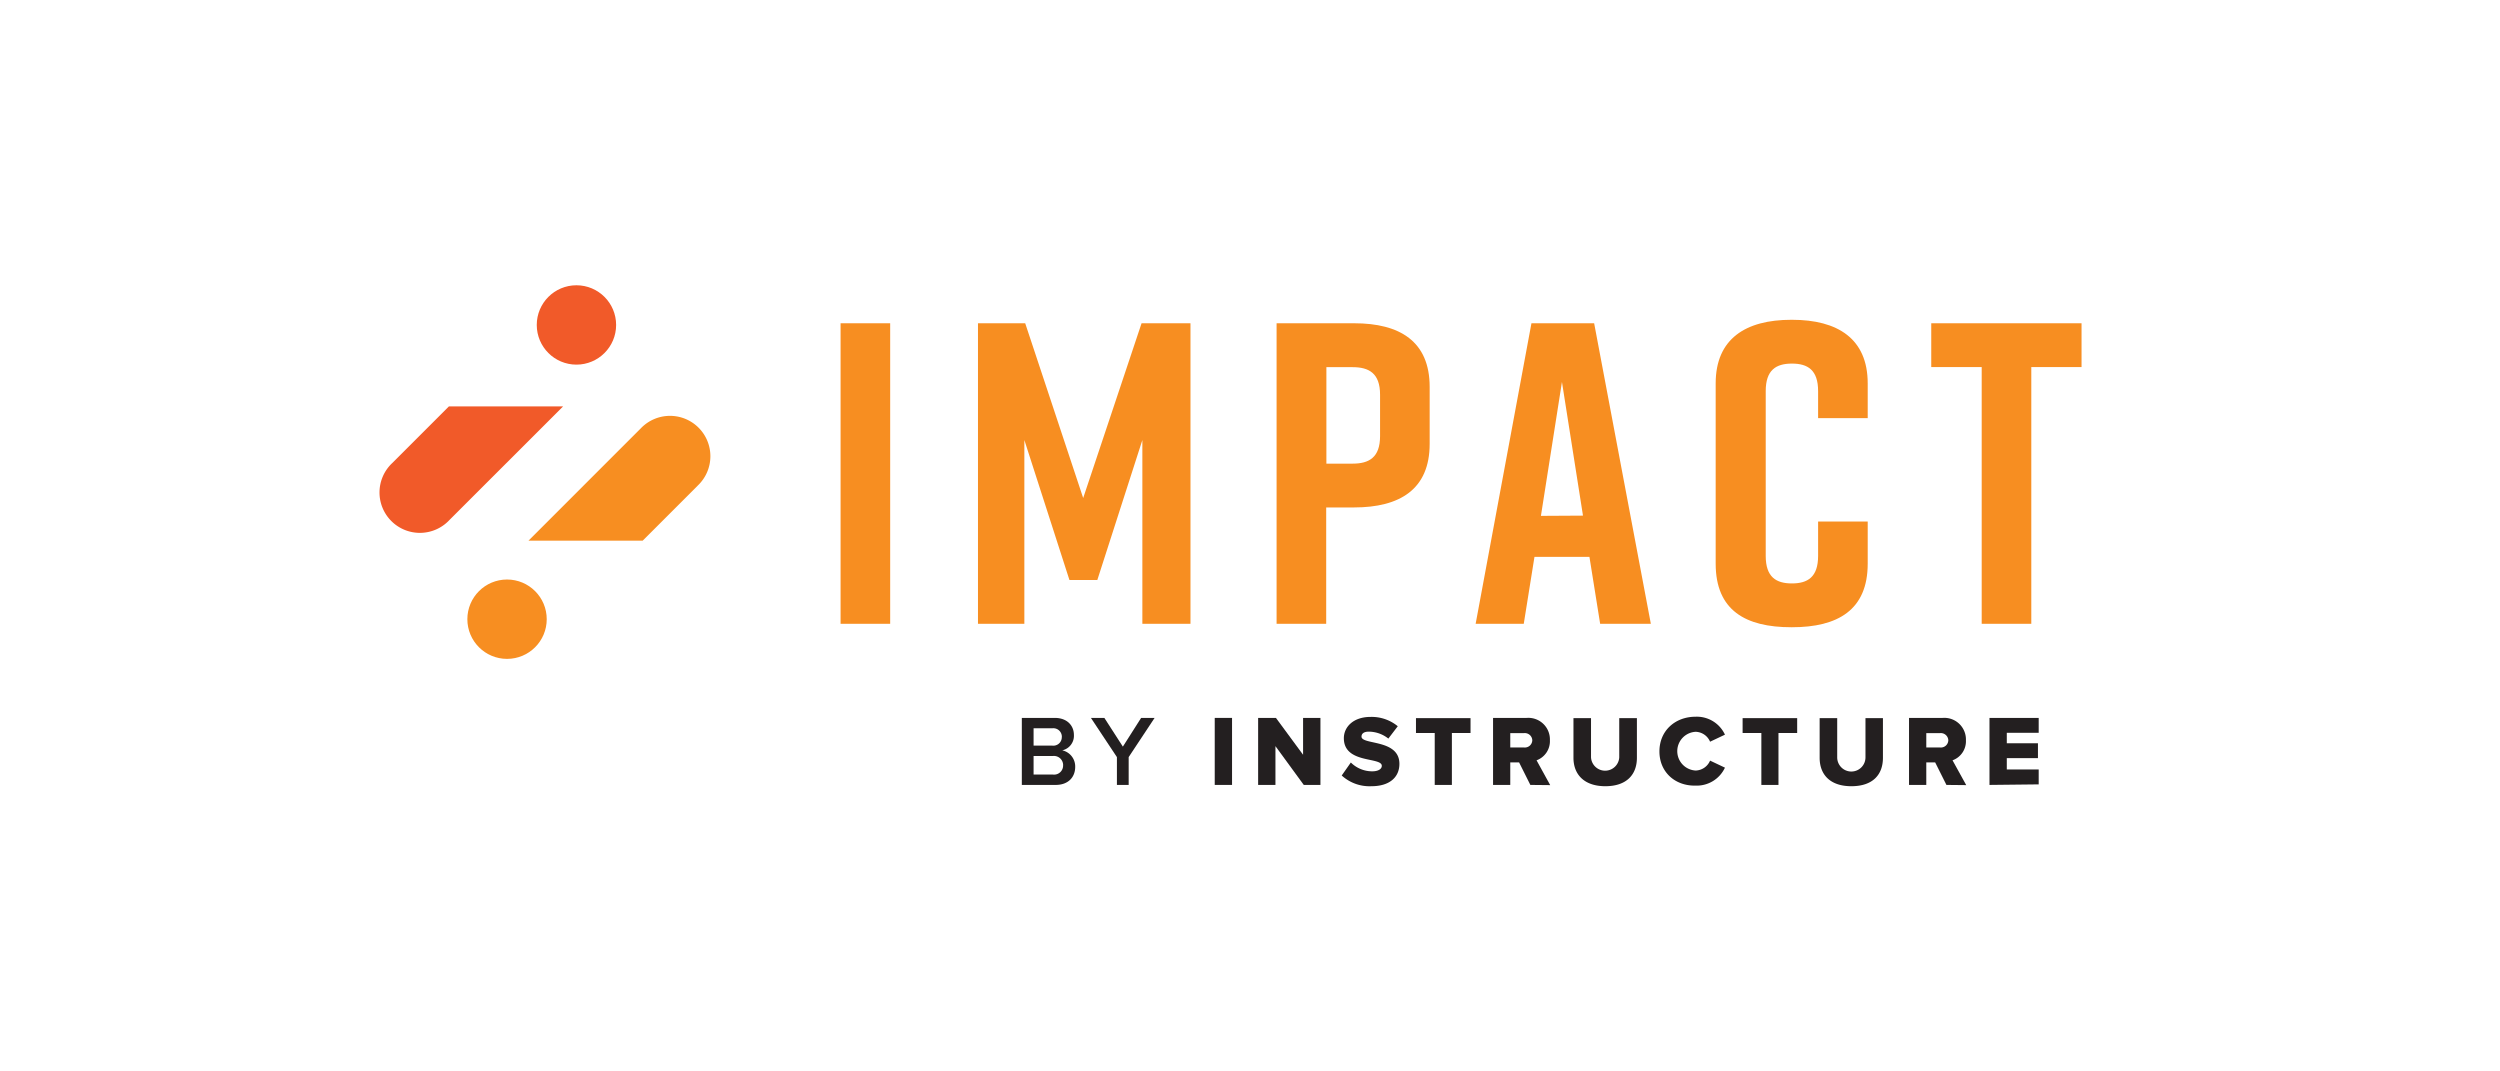<svg id="Layer_1" data-name="Layer 1" xmlns="http://www.w3.org/2000/svg" viewBox="0 0 504 216"><defs><style>.cls-1{fill:#f78e21;}.cls-2{fill:#f15a29;}.cls-3{fill:#231f20;}.cls-4{fill:none;}</style></defs><path class="cls-1" d="M129.56,109l11.17-11.17a8.14,8.14,0,1,0-11.51-11.51L106.54,109Z"/><path class="cls-2" d="M90.5,81.93,79.09,93.34a8.14,8.14,0,1,0,11.51,11.5l22.92-22.91Z"/><circle class="cls-2" cx="116.21" cy="65.51" r="8"/><circle class="cls-1" cx="102.22" cy="124.83" r="8"/><path class="cls-1" d="M169.46,125.76V65.17h10v60.59Z"/><path class="cls-1" d="M221.22,116.93H215.6l-9.09-28.22v37.05h-9.35V65.17h9.52l11.69,35.23,11.77-35.23H240v60.59h-9.7V88.71Z"/><path class="cls-1" d="M288.22,78V89.49c0,9.18-6.05,12.81-15.23,12.81h-5.63v23.46h-10V65.17H273C282.17,65.17,288.22,68.8,288.22,78Zm-10,1.56c0-4.33-2.25-5.54-5.54-5.54h-5.28V93.47h5.28c3.29,0,5.54-1.21,5.54-5.54Z"/><path class="cls-1" d="M320.43,112.26H309.35l-2.16,13.5h-9.7l11.25-60.59h12.64l11.43,60.59H322.59Zm-1.3-8.31L314.89,77,310.65,104Z"/><path class="cls-1" d="M376.53,113.64c0,9.35-6.06,12.81-15.24,12.81h-.17c-9.18,0-15.24-3.37-15.24-12.81V77.29c0-9,6.06-12.82,15.24-12.82h.17c9.18,0,15.24,3.81,15.24,12.82v7h-10V78.84c0-4.24-2.07-5.54-5.28-5.54s-5.28,1.3-5.28,5.54v33.24c0,4.24,2.08,5.54,5.28,5.54s5.28-1.3,5.28-5.54v-6.94h10Z"/><path class="cls-1" d="M419.64,74H409.51v51.76h-10V74H389.34V65.17h30.3Z"/><path class="cls-3" d="M206,158.24V144.73h6.65c2.47,0,3.85,1.54,3.85,3.44a3,3,0,0,1-2.35,3.1,3.32,3.32,0,0,1,2.61,3.33c0,2.08-1.4,3.64-3.93,3.64Zm8.07-9.66a1.72,1.72,0,0,0-1.91-1.76h-3.79v3.5h3.79A1.71,1.71,0,0,0,214.06,148.58Zm.26,5.69a1.86,1.86,0,0,0-2.07-1.86h-3.89v3.74h3.89A1.82,1.82,0,0,0,214.32,154.27Z"/><path class="cls-3" d="M225.17,158.24v-5.61l-5.24-7.9h2.71l3.73,5.79,3.68-5.79h2.72l-5.23,7.9v5.61Z"/><path class="cls-3" d="M244.89,158.24V144.73h3.49v13.51Z"/><path class="cls-3" d="M262.84,158.24l-5.71-7.82v7.82h-3.49V144.73h3.59l5.47,7.43v-7.43h3.5v13.51Z"/><path class="cls-3" d="M270.49,156.34l1.84-2.62a6.09,6.09,0,0,0,4.32,1.78c1.19,0,1.92-.46,1.92-1.11,0-1.84-7.65-.36-7.65-5.57,0-2.27,1.92-4.29,5.38-4.29a8.27,8.27,0,0,1,5.49,1.88l-1.9,2.49a6.38,6.38,0,0,0-3.95-1.4c-1,0-1.46.41-1.46,1,0,1.72,7.64.46,7.64,5.49,0,2.71-2,4.51-5.63,4.51A8.3,8.3,0,0,1,270.49,156.34Z"/><path class="cls-3" d="M289.24,158.24V147.77h-3.78v-3h11v3h-3.76v10.47Z"/><path class="cls-3" d="M308.52,158.24l-2.27-4.54h-1.78v4.54H301V144.73h6.76a4.35,4.35,0,0,1,4.7,4.5,4.1,4.1,0,0,1-2.69,4.05l2.75,5Zm.39-9a1.51,1.51,0,0,0-1.68-1.44h-2.76v2.89h2.76A1.5,1.5,0,0,0,308.91,149.21Z"/><path class="cls-3" d="M317.21,152.77v-8h3.54v7.92a2.85,2.85,0,0,0,5.69,0v-7.92H330v8c0,3.36-2.05,5.73-6.36,5.73S317.21,156.09,317.21,152.77Z"/><path class="cls-3" d="M334.54,151.49c0-4.17,3.16-7,7.31-7a6.24,6.24,0,0,1,5.9,3.62l-3,1.42a3.25,3.25,0,0,0-2.9-2,3.91,3.91,0,0,0,0,7.81,3.25,3.25,0,0,0,2.9-2l3,1.42a6.28,6.28,0,0,1-5.9,3.62C337.7,158.48,334.54,155.65,334.54,151.49Z"/><path class="cls-3" d="M355.09,158.24V147.77h-3.78v-3h11v3h-3.77v10.47Z"/><path class="cls-3" d="M366.84,152.77v-8h3.54v7.92a2.85,2.85,0,0,0,5.7,0v-7.92h3.52v8c0,3.36-2,5.73-6.36,5.73S366.84,156.09,366.84,152.77Z"/><path class="cls-3" d="M392.4,158.24l-2.27-4.54h-1.79v4.54h-3.48V144.73h6.77a4.36,4.36,0,0,1,4.7,4.5,4.09,4.09,0,0,1-2.7,4.05l2.76,5Zm.38-9a1.51,1.51,0,0,0-1.68-1.44h-2.76v2.89h2.76A1.5,1.5,0,0,0,392.78,149.21Z"/><path class="cls-3" d="M401.08,158.24V144.73H411v3h-6.43v2.11h6.28v3h-6.28v2.29H411v3Z"/><rect class="cls-4" width="504" height="216"/></svg>